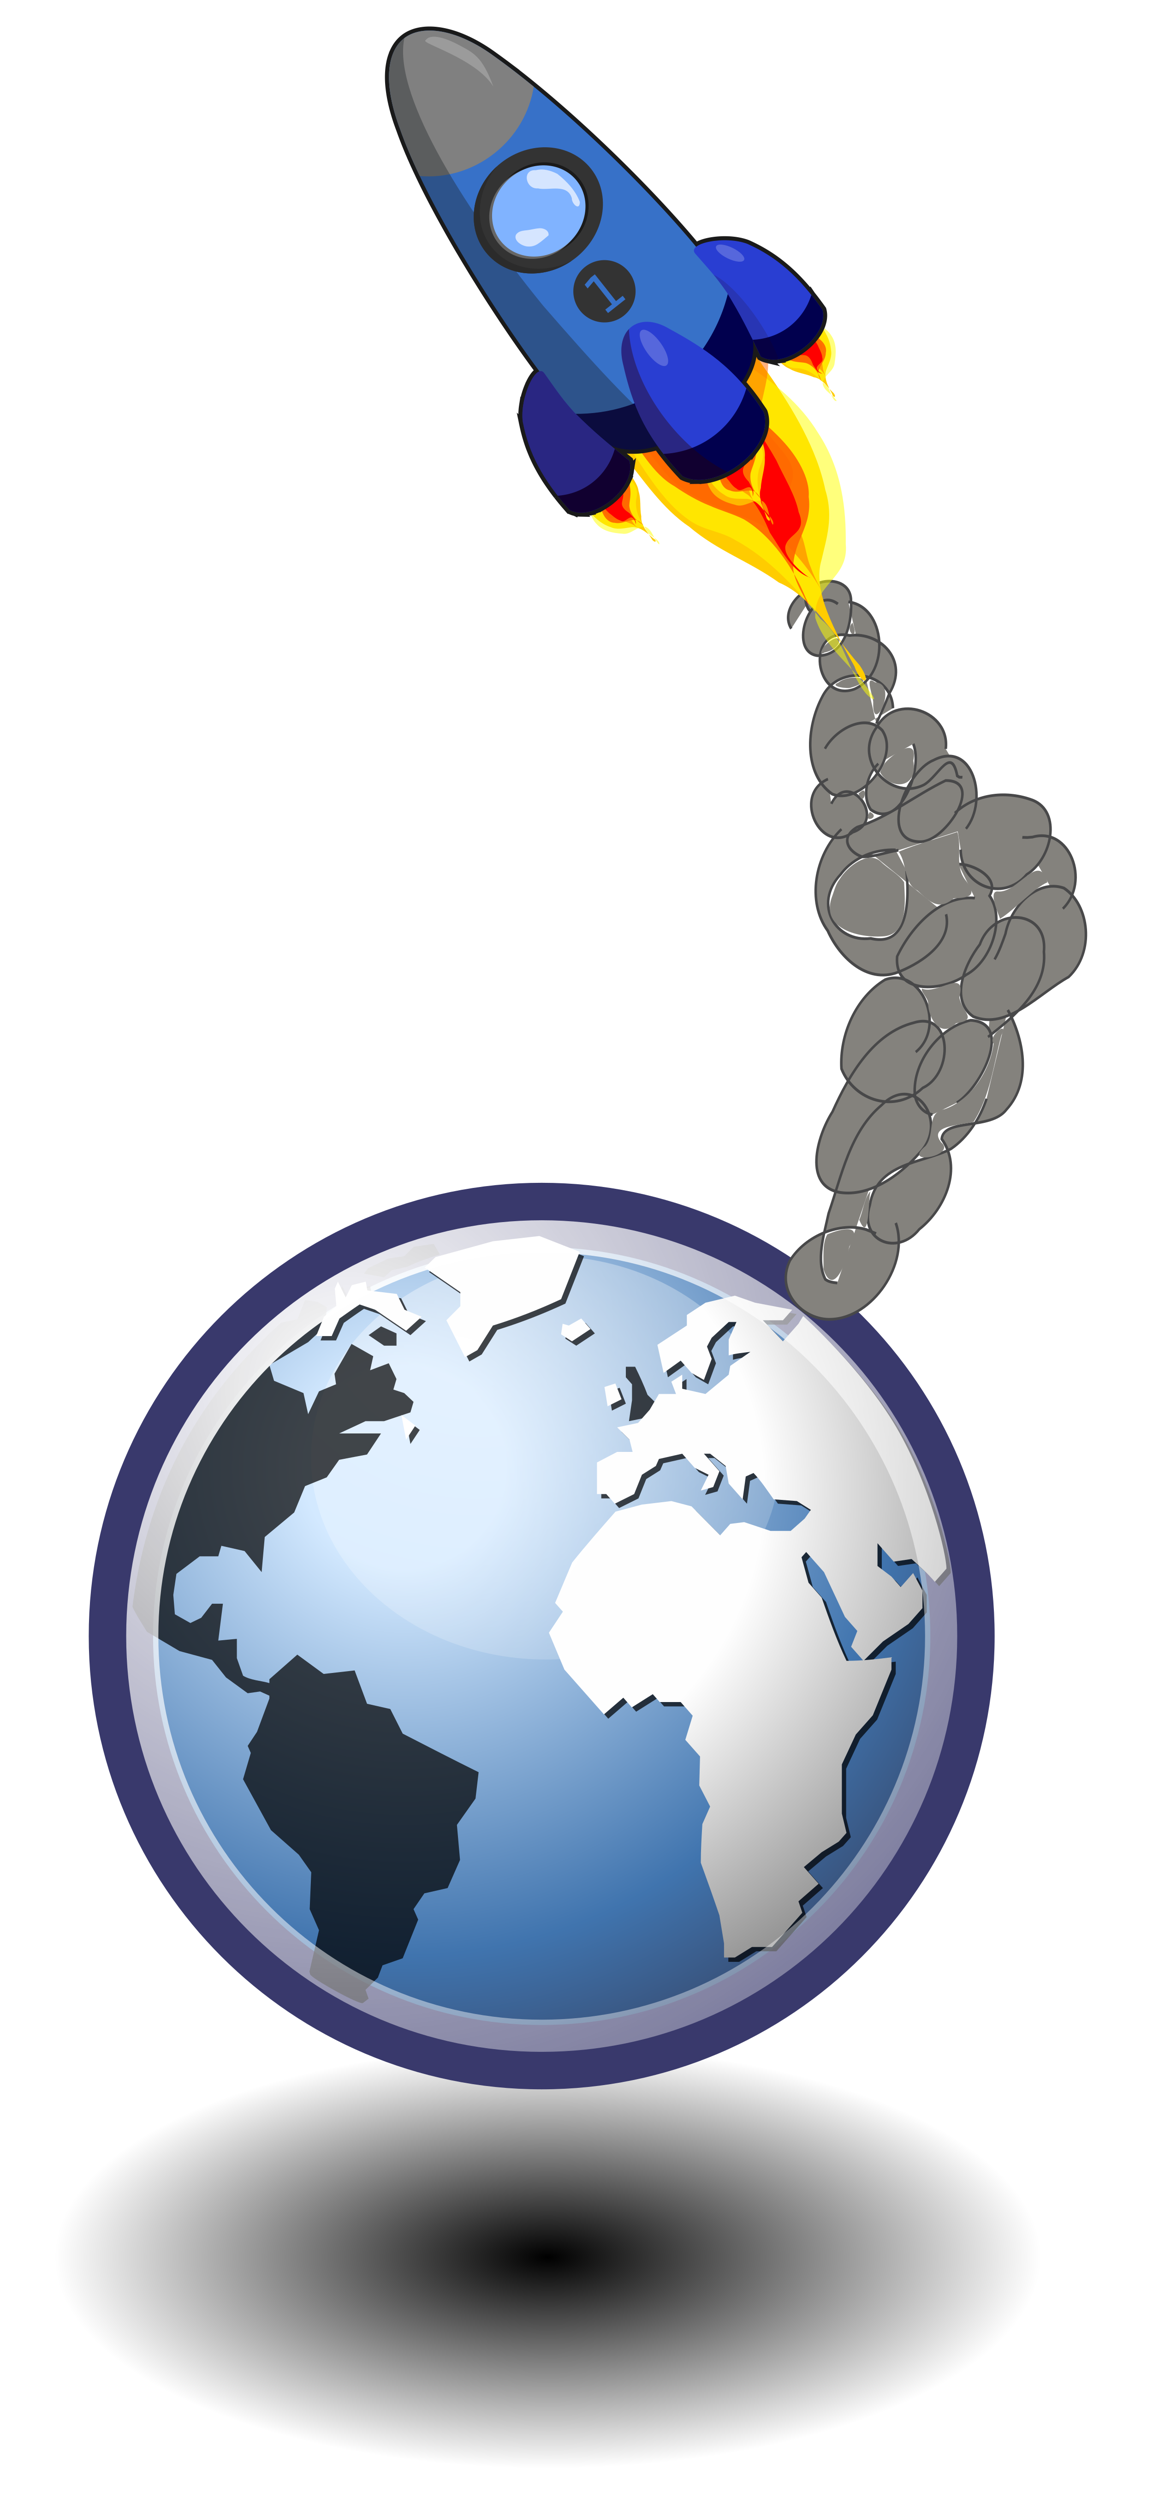 <svg xmlns="http://www.w3.org/2000/svg" xmlns:xlink="http://www.w3.org/1999/xlink" viewBox="0 0 270 585"><defs><radialGradient id="b" gradientUnits="userSpaceOnUse" cy="63.965" cx="15.116" gradientTransform="scale(1.644 .608)" r="12.289"><stop offset="0"/><stop offset="1" stop-opacity="0"/></radialGradient><radialGradient id="c" gradientUnits="userSpaceOnUse" cy="15.716" cx="18.248" gradientTransform="matrix(.675 0 0 .675 7.865 3.59)" r="29.993"><stop offset="0" stop-color="#d3e9ff"/><stop offset=".155" stop-color="#d3e9ff"/><stop offset=".75" stop-color="#4074ae"/><stop offset="1" stop-color="#36486c"/></radialGradient><radialGradient id="d" gradientUnits="userSpaceOnUse" cy="10.476" cx="11.827" gradientTransform="scale(1.179 .848)" r="32.665"><stop offset="0" stop-color="#fff"/><stop offset="1" stop-color="#fff" stop-opacity="0"/></radialGradient><radialGradient id="e" fx="18.934" fy="17.81" xlink:href="#a" gradientUnits="userSpaceOnUse" cy="17.486" cx="18.634" gradientTransform="scale(1.037 .964)" r="40.693"/><radialGradient id="f" gradientUnits="userSpaceOnUse" cy="12.142" cx="15.601" gradientTransform="matrix(.675 0 0 .675 7.865 3.59)" r="43.527"><stop offset="0" stop-color="#fff"/><stop offset="1" stop-color="#fff" stop-opacity=".165"/></radialGradient><linearGradient id="a"><stop offset="0" stop-color="#fff"/><stop offset=".379" stop-color="#fefefe"/><stop offset="1" stop-color="#1d1d1d"/></linearGradient><filter id="g" color-interpolation-filters="sRGB"><feGaussianBlur stdDeviation="3.766"/></filter></defs><path d="M45.053 38.909c0 4.128-9.045 7.475-20.203 7.475S4.647 43.037 4.647 38.91s9.045-7.475 20.203-7.475 20.203 3.347 20.203 7.475z" transform="matrix(5.715 0 0 6.61 -13.742 271.158)" fill="url(#b)"/><path d="M37.536 19.442c0 7.229-5.86 13.089-13.088 13.089-7.228 0-13.088-5.86-13.088-13.089 0-7.228 5.86-13.088 13.088-13.088 7.228 0 13.088 5.86 13.088 13.088z" stroke="#39396c" stroke-width="2" fill="url(#c)" transform="translate(-57.22 236.48) scale(7.529)"/><path d="M30.709 15.271c0 5.133-5.789 9.293-12.93 9.293s-12.93-4.16-12.93-9.293 5.789-9.293 12.93-9.293 12.93 4.16 12.93 9.293z" transform="matrix(4.248 0 0 5.082 52.241 263.509)" opacity=".422" fill="url(#d)"/><g fill-opacity=".713"><path d="M222.637 368.108l-2.72 3.08c-1.668-1.964-3.54-3.617-5.442-5.343l-4.173.614-3.813-4.31v5.334l3.267 2.472 2.174 2.463 2.906-3.287c.731 1.37 1.453 2.74 2.179 4.11v4.106l-3.272 3.695-5.987 4.11-4.534 4.525-2.906-3.296 1.453-3.696-2.9-3.286-4.9-10.473-4.174-4.72-1.092 1.23 1.638 5.958 3.081 3.49c1.76 5.08 3.501 9.937 5.812 14.793 3.584 0 6.962-.38 10.521-.829v2.877l-4.354 10.68-3.993 4.514-3.266 6.992v11.496l1.092 4.525-1.814 2.048-3.998 2.467-4.173 3.49 3.452 3.901-4.72 4.115.907 2.662-7.08 8.016h-4.714l-3.993 2.466h-2.545v-3.286l-1.082-6.582a646.676 646.676 0 00-4.354-12.315c0-3.023.18-6.017.36-9.04l1.82-4.105-2.546-4.934.185-6.777-3.451-3.9 1.725-5.646-2.808-3.187h-4.904l-1.634-1.847-4.9 3.083-1.993-2.264-4.54 3.902c-3.08-3.493-6.167-6.984-9.253-10.474l-3.628-8.63 3.267-4.924-1.814-2.052 3.988-9.454c3.277-4.076 6.7-7.986 10.161-11.911l6.172-1.643 6.894-.82 4.72 1.234 6.713 6.772 2.36-2.667 3.262-.41 6.172 2.053h4.72l3.266-2.876 1.453-2.053-3.272-2.052-5.445-.41c-1.512-2.096-2.916-4.3-4.71-6.162l-1.82.819-.726 5.343-3.266-3.695-.722-4.115-3.627-2.867h-1.458l3.632 4.106-1.453 3.695-2.9.82 1.813-3.696-3.272-1.638-2.896-3.286-5.45 1.228-.722 1.638-3.267 2.058-1.814 4.52-4.534 2.257-1.999-2.257h-2.174v-7.396l4.72-2.467h3.627l-.731-2.872-2.897-2.876 4.896-1.03 2.72-3.076 2.174-3.7h3.998l-1.092-2.872 2.545-1.643v3.286l5.441 1.229 5.44-4.515.366-2.057 4.715-3.284c-1.707.212-3.413.368-5.08.822v-3.7l1.813-4.108h-1.814l-3.986 3.695-1.092 2.055 1.092 2.88-1.818 4.924-2.902-1.643-2.535-2.872-3.998 2.872-1.453-6.57 6.895-4.517v-2.467l4.358-2.874 6.894-1.646 4.72 1.646 8.707 1.643-2.174 2.462h-4.72l4.72 4.93 3.627-4.106 1.102-1.807s13.915 12.472 21.867 26.114c7.952 13.646 11.687 29.73 11.687 32.998zM132.766 310.805l-.365 2.462 2.545 1.643 4.349-2.874-2.174-2.465-2.906 1.646-1.448-.412M136.76 293.965l-9.439-3.698-10.882 1.231-13.432 3.696-2.54 2.466 8.347 5.749v3.286l-3.267 3.286 4.359 8.632 2.896-1.648 3.637-5.748c5.607-1.734 10.634-3.698 15.963-6.163l4.358-11.09M146.56 328.472l-1.452-3.7-2.546.823.732 4.515 3.266-1.638"/><path d="M148.008 327.643l-.726 4.934 3.993-.824 2.901-2.871-2.54-2.467c-.854-2.272-1.837-4.394-2.906-6.575h-2.174v2.462l1.448 1.643v3.696M94.299 405.691l-2.906-5.753-5.443-1.23-2.904-7.802-7.257.82-6.167-4.515-6.536 5.748v.907c-1.977-.57-4.408-.649-6.168-1.73l-1.453-4.106v-4.52l-4.354.41c.364-2.877.724-5.749 1.09-8.625h-2.543l-2.537 3.286-2.543 1.229-3.63-2.048-.364-4.52.727-4.93 5.446-4.105h4.354l.724-2.466 5.443 1.228 3.993 4.934.726-8.22 6.897-5.748 2.54-6.163 5.08-2.052 2.903-4.106 6.531-1.238 3.27-4.924h-9.8l6.17-2.877h4.35l6.173-2.057.726-2.458-2.179-2.057-2.54-.824.726-2.462-1.813-3.696-4.357 1.639.726-3.284-5.08-2.877-3.99 6.98.36 2.466-3.99 1.648-2.543 5.339-1.087-4.93-6.896-2.876-1.09-3.696 9.073-5.343 3.993-3.696.364-4.517-2.177-1.233-2.903-.412-1.814 4.52s-3.035.594-3.815.787c-9.966 9.183-30.102 29.007-34.78 66.43.186.868 3.391 5.9 3.391 5.9l7.62 4.514 7.621 2.058 3.27 4.11 5.077 3.695 2.904-.41 2.176.98v.664l-2.9 7.803-2.18 3.286.726 1.648-1.813 6.153 6.533 11.915 6.53 5.753 2.906 4.106-.365 8.63 2.179 4.923-2.18 9.45s-.17-.06.108.886c.28.947 11.628 7.246 12.35 6.71.718-.547 1.333-1.025 1.333-1.025l-.724-2.047 2.901-2.877 1.09-2.877 4.72-1.648 3.627-9.039-1.087-2.457 2.535-3.696 5.446-1.238 2.906-6.572-.727-8.21 4.354-6.163.727-6.163c-5.962-2.945-11.868-5.99-17.784-9.031M86.316 312.445l3.627 2.465h2.906v-2.874l-3.628-1.643-2.905 2.052"/><path d="M76.88 309.162l-1.817 4.517h3.63l1.817-4.108c1.567-1.107 3.125-2.22 4.718-3.286l3.63 1.234c2.418 1.643 4.837 3.286 7.257 4.926l3.63-3.283-3.995-1.643-1.817-3.698-6.895-.822-.364-2.055-3.265.824-1.448 2.874-1.817-3.697-.724 1.643.363 4.107-2.903 2.467"/><g><path d="M89.94 298.89l1.817-1.641 3.63-.822c2.486-1.21 4.983-2.024 7.62-2.877l-1.447-2.465-4.686.673-2.213 2.206-3.65.53-3.245 1.523-1.577.763-.963 1.29 4.715.82"/></g><g><path d="M96.11 337.913l2.18-3.286-3.269-2.463 1.09 5.749"/></g></g><g transform="matrix(4.993 0 0 4.993 1.585 263.666)" color="#000" fill="url(#e)"><path d="M44.071 20.714l-.545.617c-.334-.393-.709-.724-1.09-1.07l-.836.123-.763-.863v1.068l.654.495.435.493.582-.658.437.823v.823l-.655.74-1.2.823-.908.906-.582-.66.291-.74-.58-.658-.982-2.098-.836-.945-.219.246.328 1.193.617.7c.353 1.017.702 1.99 1.164 2.962.718 0 1.395-.076 2.108-.166v.577l-.872 2.139-.8.904-.654 1.4v2.303l.218.906-.363.41-.8.495-.837.699.692.781-.945.824.181.534-1.418 1.605h-.944l-.8.494h-.51v-.658l-.217-1.318c-.28-.827-.574-1.647-.872-2.467 0-.606.036-1.205.073-1.81l.364-.823-.51-.988.037-1.358-.691-.781.346-1.13-.563-.64h-.982l-.327-.37-.982.619-.4-.454-.908.782-1.854-2.098-.727-1.729.655-.986-.364-.411.8-1.894c.656-.816 1.341-1.6 2.034-2.386l1.237-.329 1.38-.164.946.247 1.345 1.357.472-.535.654-.082 1.236.412h.945l.655-.577.29-.41-.655-.412-1.09-.082c-.303-.42-.585-.861-.944-1.234l-.364.164-.146 1.07-.654-.74-.144-.824-.727-.574h-.292l.727.822-.29.74-.582.164.364-.74-.656-.328-.58-.658-1.092.246-.144.328-.654.412-.364.905-.908.452-.4-.452h-.436v-1.481l.946-.494h.726l-.146-.575-.58-.577.98-.206.545-.616.435-.741h.801l-.219-.575.51-.33v.659l1.09.246 1.09-.904.073-.413.944-.657c-.342.042-.683.073-1.017.164v-.74l.363-.824h-.363l-.799.74-.219.412.22.577-.365.986-.581-.329-.508-.575-.8.575-.292-1.316 1.381-.905v-.494l.873-.575 1.381-.33.945.33 1.744.329-.435.493h-.945l.945.987.727-.822.22-.362s2.787 2.498 4.38 5.23c1.593 2.734 2.341 5.956 2.341 6.61zM26.07 9.236l-.073.493.51.33.87-.576-.435-.494-.582.33-.29-.083M26.87 5.863l-1.89-.74-2.18.246-2.69.74-.51.494 1.672 1.152v.658l-.654.658.873 1.73.58-.33.729-1.152c1.123-.347 2.13-.74 3.197-1.235l.873-2.22M28.833 12.775l-.291-.741-.51.165.147.904.654-.328"/><path d="M29.123 12.609l-.145.988.8-.165.58-.575-.508-.494c-.171-.455-.368-.88-.582-1.317h-.436v.493l.29.33v.74M18.365 28.242l-.582-1.152-1.09-.247-.582-1.562-1.453.164-1.236-.905-1.309 1.152v.181c-.396-.114-.883-.13-1.235-.346l-.291-.823V23.8l-.872.082.218-1.727h-.51l-.508.658-.509.246-.727-.41-.073-.906.146-.987 1.09-.822h.872l.145-.494 1.09.246.8.988.146-1.646 1.381-1.152.51-1.234 1.017-.411.581-.823 1.308-.248.655-.986h-1.963l1.236-.576h.872l1.236-.412.145-.492-.436-.412-.509-.166.146-.493-.364-.74-.872.328.145-.658-1.017-.576-.8 1.398.073.494-.8.33-.509 1.07-.218-.988-1.381-.576-.218-.74 1.817-1.07.8-.74.073-.905-.436-.247-.582-.083-.363.905s-.608.12-.764.158c-1.996 1.84-6.03 5.81-6.967 13.306.037.174.68 1.182.68 1.182l1.526.904 1.526.412.655.823 1.017.74.582-.082.436.197v.133l-.581 1.563-.437.658.146.33-.364 1.232 1.309 2.387 1.308 1.152.582.823-.073 1.728.436.986-.436 1.893s-.034-.012.021.178c.057.19 2.33 1.45 2.474 1.343.144-.109.267-.205.267-.205l-.145-.41.581-.576.218-.576.946-.33.726-1.81-.217-.493.507-.74 1.091-.248.582-1.317-.145-1.644.872-1.235.145-1.234c-1.194-.59-2.377-1.2-3.562-1.809M16.766 9.565l.727.494h.582v-.576l-.727-.33-.582.412"/><path d="M14.876 8.907l-.364.905h.727l.364-.823c.314-.222.626-.445.945-.658l.727.247 1.454.987.727-.658-.8-.329-.364-.74-1.381-.165-.073-.412-.654.165-.29.576-.364-.74-.145.328.073.823-.582.494"/><g><path d="M17.492 6.85l.364-.329.727-.165c.498-.242.998-.405 1.526-.576l-.29-.494-.938.135-.443.442-.731.106-.65.305-.316.153-.193.259.944.164"/></g><g><path d="M18.728 14.666l.436-.658-.654-.493.218 1.151"/></g></g><path d="M36.872 19.442c0 6.862-5.563 12.424-12.423 12.424-6.861 0-12.424-5.563-12.424-12.424S17.587 7.019 24.449 7.019c6.86 0 12.423 5.562 12.423 12.423z" stroke="url(#f)" fill="none" transform="translate(-57.22 236.48) scale(7.529)"/><g transform="matrix(-.306 .644 -.562 -.267 362 -61.68)" filter="url(#g)" fill="#84827d"><path d="M532.31-18.95c10.133-11.43 31.454-7.351 37.655 6.39 4.406 9.207-.235 23.557-11.509 23.524C548.639 9.74 539.729.041 538.454-9.893c-.09-1.355-.116-2.715-.226-4.07m-84.842-8.693c6.187-9.737 17.556-19.87 29.673-15.635 8.396 1.903 11.367 20.036 17.883 17.274 5.607-11.61 19.9-12.617 29.896-6.957 11.249 3.013 12.08 18.708-.126 20.71-13.77 4.617-19.812-11.279-28.167-18.509-5.803-3.888-13.07-4.923-19.849-3.996m-67.102 4.742c-12.008-5.01-25.346 10.99-16.953 21.874l.85 1.669.678 1.75m64-20.55c-9.756-5.594-22.482-12.468-33.163-5.236-13.19 5.483-6.533 24.438 6.851 22.943 8.188 2.023 20.81 1.221 22.35-9.407-.623-13.818-16.195-18.628-25.196-26.034-11.026-4.865-24.197 4.406-25.669 15.95.954 10.464 12.894 15.168 21.784 12.5 3.028-.347 6.083-.738 9.133-.442m47.82-10.275c-8.193-5.925-31.806-6.376-26.397 8.604 6.153 9.261 20.393 13.114 29.827 7.02 2.806-2.076 4.364-5.806 3.512-9.301M478.83 1.847c-11.83-6.402-26.18 11.74-17.14 22.092 9.384 7.098 22.847 6.63 32.552.461 7.75-9.587 5.822-25.574-5.791-30.738-8.749-8.257-27.046 2.413-18.041 13.57 8.669 11.992 24.39 13.603 37.835 13.28 9.754 1.403 26.189-2.1 22.862-15.67-2.89-10.579-13.055-17.327-22.687-20.493-13.596-5.505-23.663 14.605-9.018 20.555 12.38 6.443 26.517 2.17 39.518.53 6.936-1.884 15.75-3.207 20.026-9.534.311-1.602-.142-3.165-.604-4.665m-145.84 28c10.612-5.838 9.903-22.836-1.952-26.458-8.175-6.062-23.588-1.844-22.846 10.044.726 9.79 5.652 20.166 14.77 24.317m22.37-20.55c3.764 11.911 16.994 16.98 28.256 17.013 12.08-5.235 3.842-21.514-4.328-26.469-7.537-6.357-22.202-4.251-26.685 4.852-7.069-.764-7.028 11.33-4.956 15.67m6.095 45.414c11.536 5.05 26.47.043 32.027-11.707 6.473-8.694 10.467-22.93 1.585-31.439-5.62-5.746-15.712-12.857-23.13-6.142m-7.32 20.472c7.642-5.201 22.413-13.544 25.106 1.244 6.197 11.158-1.837 25.23-14.754 20.557-7.143-1.66-12.46-7.891-14.98-14.688m-16.2-20.55c-11.693-3.17-27.42 12.042-15.705 22.14 7.362 7.679 31.977 5.598 25.968-8.77-3.614-8.62-27.358-12.06-21.692 1.326 8.533 7.882 18.786 13.36 26.291 22.572 5.69 4.44 8.608-1.28 8.083-6.537-1.506-3.89-4.888-7.514-7.058-11.248M370.852 112.5c-3.771 6.68-13.332 3.38-16.197-2.371m2.314-9.485c-2.368 12.53 21.257 9.751 18.195-1.43-3.806-9.676-15.188-6.338-21.595-2.163-8.402 5.672 2.698 22.912 9.062 12.77l.509-1.273m21.596-67.972c-11.833 4.522-9.783 26.12 3.332 26.986 13.473 2.912 19.892-17.34 10.234-25.49-4.821-3.504-15.364-2.794-7.198-9.763l.1-.966-.41-1.007m-2.973 22.095c5.95-7.567 27.66-9.45 25.47 3.881-2.673 5.09-9.625 6.953-14.672 4.814m11.658 14.615c9.884 9.791 23.82-10.12 12.27-17.003-8.593-10.084-18.277 11.79-5.417 11.872m-37.022-5.533c-10.668 6.266-5.847 25.428 6.363 25.893 11.72.679 25.73-6.195 27.653-19.125-.706-11.662-20.497-17.256-25.957-6.637-2.798 8.418 6.028 15.903 13.537 16.466m-46.817 15.748c-3.93-13.443 14.957-25.985 24.963-16.178 9.98 11.175-11.55 27.294-15.193 10.315-5.487-9.763-.98-24.35 11.522-22.847 3.615-.33 7.247-.355 10.871-.474" stroke="#484849" stroke-width=".934"/><path d="M397.74 59.042c-3.758-1.035-13.322-7.036-4.938-9.323 7.71-6.452 12.034 3.05 8.124 9.395l-1.036.053-2.15-.125zM421.84 39.982c-5.086-5.214-9.42-11.17-14.119-16.765 4.807-4.763 10.666-4.409 13.324-10.92 2.757-6.072 4.408-4 6.886 1.475 6.09 3.022 4.207 8.167 2.767 13.55-.107 5.971-6.39 7.648-8.858 12.66zM438.43 55.625c-5.108-.567-12.902-5.246-11.071-11.323 1.05-3.604 1.13-7.932 2.77-11.095 5.552-3.406 15.176-10.134 19.154-1.277 3.464 7.107 6.7 21.887-4.325 23.412-2.159.177-4.37.817-6.528.283zM459.12 9.881c-.18-6.135-12.707-11.742-2.662-14.02 3.925-3.158 3.95-10.27 8.144-3.09 6.826 2.663 2.582 10.243-2.158 12.848-1.26.671-2.4 4.786-3.324 4.263zM491.73-17.162c-6.2-7.305-17.646-9.357-26.348-6.103-1.453 3.384-9.384-1.486-3.627-1.278 9.786-2.055 19.462-6.018 29.58-4.556 2.676 3.3 7.491 15.286 10.702 7.674 1.708-7.564 12.808 9.861 3.256 4.768-5.298-1.412-9.92 5.351-13.563-.505zM526.45-5.222c2.972-.546 16.03-8.446 10.088-.8-3.245.07-7.076 1.831-10.088.8zM545.35 2.468c-3.766-3.879-8.673-10.676.528-9.429 4.9-1.666 17.434-2.738 10.358 5.117-3.276 1.6-7.348 4.671-10.886 4.312zM419.6-.297c-2.321-7.033-17.722-7.226-9.637-15.231 3.415 3.545 12.501 6.59 17.542 10.248-.404-.008-6.726 9.226-7.905 4.983zM374.95 75.353c-3.086-8.507 16.572-7.945 6.402-2.709-1.638.605-7.353 8.048-6.402 2.709zM380.26 87.803c-4.612-2.437-6.968-13.538-.362-5.133.862.66 2.847 7.89.362 5.133zM371.34 98.434c-8.207-3.37-2.322-7.415 1.912-1.067 2.16 1.653-1.53 1.263-1.912 1.067zM409.16 62.389c-2.436-1.399 4.846-3.604 1.097.642l-1.097-.642zM414.12 56.201c-.057-4.991 4.919.873 0 0zM360.47 92.644c4.96-5.975 3.943 1.684 0 0z" color="#000"/></g><g><path d="M147.14 110.407c.945 1.434 2.14 2.775 2.4 4.543.612 1.917.243 3.943.629 5.903-.17 2.176 1.588 3.723 2.565 5.456.796.943 1.223.207.22-.328-1.508-1.354-3.314-3.004-5.516-2.548-1.471.209-3.011.58-4.435-.08-2.224-.707-3.935-2.351-5.384-4.109-.65-.914-2.344-2.284-1.875-3.236 1.555.421 2.871-.693 4.216-1.252 1.457-.818 2.66-1.976 3.945-3.012 1.02-.462 1.982-1.852 3.064-1.637l.17.3z" fill="#fc0"/><path d="M146.02 110.227c1.182 1.47 2.83 2.797 3.128 4.763.15 1.007-.331 1.954-.224 2.964.062 2.064 1 4.011 2.18 5.685.425 1.564 2.273 1.905 3.13 3.13.231.32.273.934-.14.377-1.078-1.19-1.325-3.12-2.892-3.845-2.046-.285-3.435 1.953-5.501 1.586-2.12-.135-4.475-.55-5.985-2.251-1.244-1.254-1.713-3.018-1.94-4.707-.096-.847-.292-1.692-.352-2.537.157-1.84 1.658-3.122 3.086-4.047.646-.534 1.464-.68 2.292-.67 1.084-.043 2.207-.02 3.218-.448z" opacity=".512" fill="#ff0"/><path d="M145.512 110.427c.767 1.054 1.915 1.994 1.995 3.39.124.766.18 1.549.095 2.324-.047.743-.22 1.478-.23 2.22.152 1.804 1.413 3.328 2.909 4.25.158.153.582.387.184.048-.513-.398-1.034-.946-1.718-.978-1.638-.081-3.148 1.037-4.798.656-1.194.007-2.145-.919-2.647-1.927-.438-.834-.636-1.762-.993-2.63-.27-.748-.468-1.722.185-2.335.651-.52 1.426-.866 2.1-1.358.593-.468 1.362-.823 1.752-1.48.254-.646.063-1.484.615-1.992a.977.977 0 01.551-.188z" opacity=".512" fill="red"/><path d="M145.344 110.98c.829 1.168 2.02 2.251 2.123 3.768.078 1.106-.057 2.217-.186 3.314-.182 1.098-.209 2.292.397 3.273.55 1.13 1.361 2.132 2.408 2.835-.634-.435-1.16-1.014-1.848-1.378-.55-.364-1.172-.4-1.744-.773-.93-.452-1.941-1.124-3.017-.793-1.932.345-1.534-2.493-3.492-2.32-.966.067-3.314.664-3.941-.101-.675-.707-2.136.854-2.71.072-.425-.683-.46-1.809.381-2.192 1.029-.55 2.098-1.035 3.14-1.563 2.055-1.116 4.337-1.885 6.118-3.448.695-.49 1.584-.463 2.37-.694z" opacity=".512" fill="#f60"/><path d="M141.114 113.11c.7.682 1.721.163 2.568.299.931-.08 1.402.784 1.9 1.409.79.868.106 2.009.051 3.007.006 1.012.968 1.752 1.747 2.235.677.796 1.714 1.557 1.507 2.738.095-.027-.293-1.775-1.15-1.706-.892.119-1.505 1.341-2.522.685-.974-.299-1.676-1.069-2.491-1.641-.987-.894-1.871-1.953-2.48-3.137a9.379 9.379 0 01-.362-2.84c.07-.871 1.664-.104 1.685-.85-.147-.074-.307-.12-.453-.199z" fill="red"/><path d="M181.034 82.904c1.179 1.251 2.209 2.722 3.87 3.383 1.724 1.036 3.78 1.143 5.599 1.97 2.156.334 3.257 2.401 4.72 3.751.734.991-.08 1.238-.37.138-.971-1.778-2.161-3.915-1.212-5.953.543-1.384 1.259-2.797.943-4.335-.176-2.327-1.382-4.37-2.759-6.185-.74-.843-1.684-2.806-2.717-2.569.051 1.61-1.336 2.635-2.19 3.815-1.13 1.23-2.534 2.133-3.838 3.145-.685.888-2.258 1.503-2.298 2.605l.252.236z" fill="#fc0"/><path d="M181.117 81.774c1.158 1.488 2.07 3.398 3.915 4.14.946.378 1.978.127 2.936.464 1.995.535 3.673 1.897 5.03 3.43 1.425.773 1.332 2.65 2.327 3.766.258.298.846.48.398-.049-.91-1.324-2.732-2.008-3.075-3.7.193-2.057 2.69-2.893 2.809-4.988.356-2.095.494-4.482-.814-6.343-.934-1.499-2.542-2.36-4.134-2.97-.802-.289-1.58-.675-2.387-.927-1.827-.27-3.42.896-4.65 2.072-.668.505-.999 1.268-1.18 2.076-.29 1.046-.527 2.143-1.175 3.03z" opacity=".512" fill="#ff0"/><path d="M181.428 81.325c.85.99 1.5 2.323 2.84 2.722.717.296 1.466.531 2.24.627.734.126 1.489.125 2.214.287 1.72.563 2.913 2.14 3.466 3.809.112.189.243.656.004.19-.269-.59-.682-1.224-.556-1.897.298-1.613 1.734-2.825 1.743-4.518.28-1.16-.401-2.298-1.267-3.02-.71-.618-1.568-1.024-2.33-1.57-.666-.436-1.569-.853-2.315-.359-.656.515-1.171 1.19-1.806 1.732-.59.469-1.114 1.136-1.843 1.364-.687.099-1.458-.28-2.08.14a.977.977 0 00-.31.493z" opacity=".512" fill="red"/><path d="M182.005 81.29c.946 1.074 1.726 2.483 3.179 2.932 1.058.331 2.17.455 3.268.581 1.11.077 2.278.325 3.093 1.14.973.795 1.761 1.816 2.205 2.996-.278-.717-.72-1.362-.916-2.116-.227-.618-.119-1.232-.351-1.874-.226-1.01-.647-2.148-.077-3.119.78-1.8-2.073-2.066-1.455-3.932.288-.925 1.41-3.072.81-3.859-.534-.819 1.322-1.882.693-2.62-.567-.57-1.655-.864-2.221-.134-.773.875-1.49 1.803-2.244 2.697-1.558 1.742-2.832 3.786-4.763 5.16-.636.564-.815 1.434-1.22 2.147z" opacity=".512" fill="#f60"/><path d="M185.052 77.663c.502.838-.238 1.712-.301 2.567-.291.889.44 1.545.934 2.174.663.97 1.931.566 2.915.741.983.239 1.482 1.345 1.773 2.215.62.842 1.12 2.026 2.317 2.097-.047.086-1.66-.694-1.395-1.513.321-.84 1.652-1.155 1.247-2.296-.066-1.016-.655-1.877-1.024-2.802-.643-1.166-1.47-2.27-2.482-3.134a9.379 9.379 0 00-2.68-1.007c-.864-.133-.484 1.596-1.216 1.445-.038-.161-.045-.327-.088-.487z" fill="red"/><path d="M145.732 106.174c4.896 6.082 9.39 12.903 15.663 17.083 6.713 5.736 14.079 8.081 21.007 13.069 7.849 3.345 12.932 12.606 18.891 19.347 3.174 4.635.42 4.859-1.234.206-4.458-7.99-9.897-17.614-7.682-24.848 1.14-5.007 2.88-9.97.887-16.392-1.947-9.434-7.39-18.7-13.312-27.212-3.107-4.05-7.574-12.752-11.11-12.77 1.097 6.463-3.247 9.252-5.61 13.157-3.319 3.843-7.79 6.135-11.848 8.952-1.927 2.897-7.166 3.883-6.681 8.237l1.03 1.172z" fill="#fc0"/><path d="M145.385 101.748c4.958 7.01 9.282 15.467 16.256 20.145 3.572 2.388 7.097 2.35 10.691 4.586 7.388 3.992 14.124 10.982 19.814 18.356 5.5 4.409 6.234 11.798 10.402 17.171 1.086 1.431 3.277 2.704 1.387.178-3.984-6.123-10.843-10.547-13.025-17.61-.48-8.012 7.915-9.017 7.144-17.254.078-8.012-.788-17.393-6.49-26.026-4.168-6.844-10.372-11.778-16.371-15.691-3.013-1.896-5.992-4.158-9.005-5.917-6.642-2.781-11.638.38-15.336 3.92-2.086 1.39-2.83 4.118-3.012 7.171-.438 3.895-.656 8.046-2.455 10.971z" opacity=".512" fill="#ff0"/><path d="M146.235 100.25c3.578 4.732 6.646 10.654 11.632 13.492 2.714 1.85 5.508 3.483 8.313 4.587 2.677 1.184 5.358 1.887 8.024 3.207 6.43 3.848 11.563 11.245 14.474 18.406.506.858 1.235 2.841.122.761-1.29-2.603-3.118-5.51-3.052-8.075.142-6.148 4.554-9.638 3.625-16.376.339-4.36-2.73-9.53-6.215-13.21-2.873-3.126-6.151-5.543-9.167-8.432-2.612-2.357-6.055-4.858-8.427-3.585-2.036 1.438-3.484 3.645-5.428 5.215-1.834 1.317-3.312 3.485-5.774 3.715-2.381-.246-5.337-2.475-7.307-1.379-.484.345-.726.98-.82 1.675z" opacity=".512" fill="red"/><path d="M148.263 100.644c3.97 5.165 7.541 11.507 12.955 14.65 3.948 2.305 7.966 3.834 11.938 5.363 3.987 1.339 8.274 3.416 11.634 7.424 3.905 4.074 7.287 8.877 9.531 13.992-1.393-3.116-3.33-6.097-4.453-9.283-1.16-2.676-1.122-5.02-2.312-7.796-1.374-4.23-3.518-9.161-2.046-12.496 1.748-6.449-8.536-10.167-7.397-17.022.496-3.418 3.26-10.925.68-14.62-2.356-3.76 3.63-6.264.977-9.791-2.337-2.803-6.367-4.984-7.964-2.605-2.248 2.763-4.267 5.795-6.439 8.65-4.545 5.49-7.908 12.446-13.988 16.115-1.937 1.656-2.078 4.957-3.115 7.42z" opacity=".512" fill="#f60"/><path d="M157.025 89.038c2.26 3.808.128 6.6.39 9.949-.53 3.267 2.442 6.566 4.552 9.532 2.904 4.477 7.179 4.052 10.773 5.67 3.63 1.868 6.028 6.74 7.556 10.475 2.676 3.931 5.129 9.119 9.42 10.515-.12.298-6.287-4.313-5.814-7.326.663-3.048 5.21-3.063 3.126-7.986-.814-4.11-3.392-8.088-5.228-12.118-2.947-5.244-6.51-10.415-10.596-14.8-3.214-2.635-6.674-4.879-10.092-6.512-3.144-1.334-.812 5.908-3.497 4.623-.226-.676-.346-1.343-.59-2.022z" fill="red"/><path d="M177.701 101.164c.645 1.891 1.589 3.72 1.392 5.876.146 2.401-.812 4.744-.924 7.153-.782 2.56.724 4.74 1.322 6.994.614 1.277 1.284.483.33-.348-1.283-1.904-2.813-4.217-5.351-4.099-1.67-.034-3.461.112-4.842-.95-2.246-1.27-3.673-3.558-4.781-5.93-.464-1.215-1.946-3.174-1.172-4.217 1.59.8 3.338-.273 4.966-.68 1.82-.694 3.455-1.842 5.148-2.83 1.246-.353 2.68-1.823 3.807-1.359l.105.39z" fill="#fc0"/><path d="M176.523 100.735c.894 1.978 2.34 3.876 2.128 6.276-.11 1.23-.897 2.265-1.055 3.488-.496 2.472.001 4.972.838 7.193.038 1.946 1.97 2.708 2.575 4.333.167.425.045 1.165-.255.421-.858-1.626-.6-3.973-2.122-5.137-2.165-.734-4.3 1.665-6.465.83-2.288-.57-4.757-1.518-5.948-3.835-1.021-1.734-1.053-3.925-.84-5.982.126-1.027.141-2.072.306-3.09.675-2.161 2.672-3.4 4.49-4.227.854-.512 1.791-.53 2.697-.357 1.2.158 2.425.4 3.65.087z" opacity=".512" fill="#ff0"/><path d="M175.911 100.874c.553 1.404 1.555 2.745 1.262 4.423-.074.937-.227 1.88-.532 2.788-.254.876-.645 1.718-.859 2.6-.326 2.18.64 4.238 2.029 5.624.132.212.533.574.189.092-.454-.572-.875-1.325-1.617-1.495-1.774-.413-3.735.63-5.44-.142-1.311-.223-2.1-1.509-2.376-2.807-.253-1.077-.216-2.221-.37-3.323-.093-.944-.043-2.143.84-2.747.856-.494 1.8-.757 2.674-1.214.778-.443 1.718-.718 2.326-1.426.454-.72.474-1.755 1.219-2.255.204-.117.438-.141.655-.118z" opacity=".512" fill="red"/><path d="M175.576 101.501c.59 1.55 1.6 3.071 1.298 4.898-.216 1.333-.668 2.63-1.11 3.913-.499 1.273-.855 2.69-.459 3.976.295 1.45.911 2.802 1.867 3.84-.577-.64-.995-1.43-1.65-1.997-.504-.54-1.176-.701-1.701-1.257-.896-.717-1.822-1.713-3.092-1.526-2.213.039-1-3.265-3.195-3.436-1.078-.106-3.815.153-4.295-.88-.546-.972-2.575.606-2.99-.435-.28-.896-.01-2.244 1.016-2.539 1.279-.458 2.583-.828 3.871-1.257 2.558-.934 5.27-1.41 7.65-2.93.896-.449 1.863-.246 2.79-.37z" opacity=".512" fill="#f60"/><path d="M170.355 103.224c.582.948 1.843.526 2.734.85 1.043.086 1.324 1.205 1.7 2.046.629 1.186-.434 2.413-.767 3.592-.27 1.207.583 2.273 1.305 3 .525 1.078 1.455 2.184.905 3.551.11-.013.163-2.17-.796-2.254-1.01-.03-2.016 1.308-2.952.33-.986-.542-1.546-1.596-2.283-2.434-.838-1.256-1.519-2.687-1.861-4.215a12.318 12.318 0 01.378-3.454c.314-1.024 1.853.198 2.08-.688-.142-.117-.304-.201-.443-.324z" fill="red"/><path d="M92.225 12.083a11.886 11.886 0 00-.86 2.768c-.076.407-.139.832-.184 1.27-.09.875-.118 1.813-.078 2.806.03.745.101 1.519.208 2.328.358 2.697 1.148 5.749 2.43 9.116a77.067 77.067 0 00.839 2.26c.126.328.253.657.386.99l.07.178c.052.128.108.258.16.387.008.018.012.037.02.055.042.105.086.208.13.313.093.226.184.453.28.681l.149.355.01.032c.08.189.168.377.25.568.082.192.16.384.244.578.093.215.194.43.29.647l.197.444c.003.005.003.011.006.016l.005.016.209.463.097.218c.014.03.03.057.043.086l.309.676c.067.144.13.286.198.431.024.052.05.103.075.155l.114.24.016.033c.156.334.31.668.47 1.004l.06.121c.373.778.757 1.568 1.151 2.36l.054.105c.022.042.041.087.063.129a194.613 194.613 0 001.97 3.835c.114.217.233.432.348.649l.09.168c.373.703.751 1.409 1.137 2.117.342.627.69 1.256 1.04 1.885.124.222.243.443.367.665l.094.17c.457.815.917 1.63 1.385 2.447.496.864.998 1.728 1.505 2.591.164.278.331.554.496.832.374.633.748 1.264 1.127 1.895l.256.42c.448.743.895 1.487 1.348 2.225.146.24.294.476.44.714.336.543.675 1.083 1.012 1.622.286.458.57.914.858 1.37.204.323.408.646.613.967.312.491.622.98.935 1.467.32.497.642.988.962 1.48a347 347 0 001.74 2.646c.103.153.2.309.302.461.417.626.832 1.242 1.246 1.854l.379.559a319.4 319.4 0 001.358 1.987l.223.326.14.199a299.88 299.88 0 002.884 4.09c.26.361.514.71.77 1.064.291.4.58.8.866 1.19l.116.154c.233.317.462.62.691.928a1.352 1.352 0 00-.215.092c-.114.06-.227.138-.344.233-.001.001 0 .005-.002.006a3.103 3.103 0 00-.173.152l-.06.056-.042.046a4.45 4.45 0 00-.193.208 6.515 6.515 0 00-.406.538 8.402 8.402 0 00-.174.263c-.192.304-.381.642-.563 1.008a18.229 18.229 0 00-1.31 3.639c-.124.5-.224 1.011-.308 1.525-.007.044-.018.088-.025.132a17.227 17.227 0 00-.18 1.72c0 .008.002.017.001.026-.016.33-.023.655-.016.977.003.106.012.212.017.317.004.075.01.15.016.224.005.068.007.137.013.204.014.162.028.32.05.477.046.243.1.478.15.717a39.236 39.236 0 00.35 1.537l.033.12c.087.34.177.673.273 1.007.02.072.044.143.065.216.09.304.178.607.275.908l.008.024a35.92 35.92 0 00.436 1.276c.101.276.208.55.316.824l.122.302c.096.238.194.479.296.716.027.062.051.126.079.189.105.24.216.478.327.718.09.192.178.386.27.578l.06.12c.353.724.74 1.443 1.15 2.162.08.141.156.284.239.425.047.082.097.16.145.242.091.153.184.304.277.457.194.316.39.635.595.952l.177.27c.086.131.175.26.263.39.16.24.322.472.489.711a53.26 53.26 0 001.234 1.704l.096.126c.15.197.3.391.456.59l.024.03c.004.006.01.009.013.014a66.145 66.145 0 001.015 1.262l.022.023.248.299c.098.117.195.236.295.353.134.159.27.315.407.474.05.059.101.114.152.173.19.219.377.438.573.66a4.887 4.887 0 00.247.127c.005.001.01.004.016.007.066.032.136.063.204.093.07.03.14.055.21.082l.021.01.066.026.04.013.005.002c.006.002.013 0 .019.002.022.008.044.019.066.026l.114.036c.12.036.238.069.36.096l.024.005.006.003a8.282 8.282 0 00.265.05l.037.005c.085.014.172.024.259.034l.005.003c.1.011.193.024.294.03.1.008.202.008.304.01a6.6 6.6 0 00.282 0h.053c.087-.003.174-.005.261-.011.019-.001.037-.005.056-.006l.021-.003c.077-.006.155-.01.232-.018h.027c.106-.012.21-.028.316-.044.147-.021.295-.044.443-.073l.087-.017a9.23 9.23 0 00.103-.022c.003-.001.005-.003.008-.003l.147-.033c.264-.064.53-.145.796-.231l.016-.006c.108-.035.212-.067.32-.106.028-.01.055-.023.082-.033.102-.038.206-.078.308-.12.073-.029.148-.058.22-.089l.117-.049a12.12 12.12 0 00.56-.26c.158-.078.313-.165.47-.25l.026-.014c.079-.043.158-.09.236-.135.089-.05.177-.1.265-.153l.019-.01a14.918 14.918 0 001.696-1.192l.02-.016.003-.006c.087-.07.172-.144.257-.217.082-.07.166-.137.246-.208l.055-.046c.05-.045.097-.093.146-.139l.06-.056.131-.12.04-.04.075-.075c.026-.025.056-.047.081-.072l.003-.006a15.043 15.043 0 00.462-.478l.073-.082c.007-.008.017-.014.024-.022.121-.133.234-.27.35-.408.05-.059.102-.116.15-.176l.05-.061c.112-.139.223-.276.328-.418.052-.07.1-.14.149-.21l.041-.06a11.376 11.376 0 00.732-1.181c.019-.034.034-.07.052-.105.007-.015.019-.026.026-.04.026-.05.05-.104.075-.154.05-.101.096-.205.142-.306a8.77 8.77 0 00.25-.608c.037-.102.076-.204.11-.307.025-.078.046-.158.069-.236l.03-.103c.002-.006.001-.013.002-.019.002-.005.007-.01.008-.016.023-.082.042-.164.061-.246l.035-.154c.011-.05.018-.1.028-.15l.002-.006c.02-.101.035-.203.05-.304.004-.027.009-.053.012-.08.01-.077.02-.152.027-.23 0-.012.003-.024.005-.037a6.155 6.155 0 00.021-.653c0-.01-.005-.019-.005-.029v-.026l-.001-.066c-.002-.036 0-.07-.001-.106a5.51 5.51 0 00-.07-.599c0-.001.003-.003.002-.005a5.277 5.277 0 00-.138-.593c-1.262-1.026-2.363-1.918-3.378-2.752l-.24-.196-.111-.094-.614-.508c.12.048.24.092.361.136l.066.025c.189.069.38.133.57.192l.08.026a13.64 13.64 0 00.853.23c.138.033.278.063.416.091l.066.013c.212.042.42.085.633.117.01.002.021 0 .032.002a14.738 14.738 0 001.414.143c.207.011.417.012.624.015l.045.002c1.905.018 3.832-.305 5.718-.871.029-.01.057-.021.087-.03l.024.031.257.362c.04.056.083.109.124.165.156.214.313.43.474.645.167.222.342.447.515.67l.204.257c.175.223.35.448.533.673.022.027.042.056.064.084l.252.306c.01.013.016.027.026.04.122.147.24.291.365.44 0 0 .004 0 .005.002l.096.112c.002.003.001.006.003.008.01.014.021.03.032.042.169.2.342.398.517.6l.061.075c.001.002.004.002.005.003.164.19.335.383.503.573.002.002.005.001.006.003.18.203.362.41.548.615l.107.117c.12.132.236.265.358.398l.182.193c.001.002.004.001.005.003.207.223.412.447.626.672.29.15.59.275.897.384l.005.002c.152.055.31.104.467.149.316.089.64.157.97.208l.084.015c.119.017.24.031.36.044l.055.007c.147.015.295.024.444.032.052.003.104.002.156.004.021 0 .043.004.064.004.109.003.218.002.327.002.017 0 .034.005.05.005a10.886 10.886 0 001.028-.06c.001 0 .003.004.005.004a12.505 12.505 0 001.598-.274 16.913 16.913 0 002.685-.888c0-.001 0-.005.002-.006.176-.075.354-.153.529-.235.001-.001 0-.005.002-.006.071-.033.142-.065.213-.1l.008-.002.286-.143c.017-.009.034-.014.05-.022l.221-.116a19.482 19.482 0 001.793-1.066 19.585 19.585 0 003.583-3.072c.427-.47.822-.96 1.183-1.46a13.376 13.376 0 001.464-2.553c.15-.35.282-.704.39-1.058.49-1.596.55-3.228.032-4.793-.203-.318-.41-.63-.615-.936-.14-.212-.283-.42-.424-.627a58.847 58.847 0 00-.77-1.104l-.078-.11a54.502 54.502 0 00-1.121-1.504c-.055-.072-.11-.141-.166-.212-.148-.19-.296-.373-.445-.558-.065-.082-.132-.16-.198-.24-.075-.093-.15-.19-.225-.281a48.823 48.823 0 00-1.156-1.35c1.955-2.951 3.13-6.249 2.713-9.874.242.493.48.993.74 1.53l1.093 2.252c.089.05.18.1.27.145.318.157.65.277.99.37.027.007.053.018.08.025l.071.015c.022.005.043.013.064.018a6.31 6.31 0 00.847.136l.008-.003c.102.009.2.018.304.023.106.005.212.004.32.004.105 0 .21.001.316-.003.107-.005.212-.013.32-.022.095-.008.187-.016.282-.027a9.547 9.547 0 001.35-.263c.001 0 .004.003.005.002.438-.116.873-.26 1.308-.434.002 0 .002-.005.003-.005.108-.043.219-.084.326-.13.001-.001.001-.005.003-.006.107-.046.219-.094.326-.144.324-.15.645-.313.961-.49a15.225 15.225 0 001.831-1.212 14.964 14.964 0 001.633-1.452c.001-.002 0-.005.002-.006a13.063 13.063 0 001.548-1.914c.126-.19.245-.388.356-.582.221-.389.416-.783.573-1.18.08-.198.144-.397.205-.596.122-.399.208-.8.254-1.197a5.72 5.72 0 00.038-.592 5.055 5.055 0 00-.187-1.451c-.176-.25-.35-.498-.526-.742l-.118-.163c-.124-.17-.249-.334-.373-.503l-.268-.367-.236-.311-.41-.535-.097-.126c-.168-.217-.34-.43-.509-.641l-.034-.05c-.001.002-.003.003-.003.005-4.544-5.684-9.143-9.35-14.93-11.938-4.021-1.556-10.243-.833-12.052.674-9.709-11.707-24.538-26.452-38.026-37.477-.393-.321-.786-.645-1.176-.96l-.605-.484-.562-.451c-.238-.19-.475-.377-.712-.563-.152-.12-.3-.233-.453-.352a180.53 180.53 0 00-1.612-1.25c-.226-.173-.451-.343-.676-.513l-.347-.26a158.1 158.1 0 00-3.001-2.202c-.278-.205-.552-.4-.828-.594-.552-.388-1.1-.757-1.645-1.102a37.569 37.569 0 00-2.42-1.413 31.472 31.472 0 00-3.106-1.445c-.756-.3-1.5-.555-2.222-.766l-.006-.003c-.482-.14-.954-.26-1.42-.362-3.96-.868-7.285-.348-9.493 1.34-1.038.795-1.872 1.858-2.477 3.177z" fill-rule="evenodd" stroke="#1a1a1a" stroke-width="1.89" fill="#1a1a1a"/><path d="M94.703 8.903c-4.155 3.178-5.063 10.688-.96 21.464 8.314 23.634 36.38 64.121 43.05 68.51 9.037 6.01 20.48 3.687 28.104-2.54.231-.19.462-.384.686-.58a24.64 24.64 0 004.611-5.358c.157-.248.307-.497.454-.75 3.079-5.321 3.191-10.753 1.713-18.667-6.468-12.823-35.535-42.778-56.519-57.733-8.88-6.56-16.983-7.525-21.139-4.347z" fill-rule="evenodd" fill="#3771c8"/><path d="M170.601 68.07c-1.874 8.289-6.678 16.13-13.201 21.291-6.514 5.153-14.503 7.566-22.986 7.49.714.803 1.433 1.608 2.167 2.42 8.575 10.84 21.349 4.843 29.09-1.475.234-.192.468-.39.696-.589 7.333-6.121 14.897-14.993 6.056-26.169-.665-.974-1.222-2.112-1.822-2.968z" fill-rule="evenodd" fill="#01004e"/><path d="M94.703 8.903c-4.155 3.178-5.063 10.688-.96 21.464 1.17 3.324 2.73 6.984 4.566 10.827 5.994.508 12.287-1.224 17.49-5.34 5.138-4.065 8.262-9.7 9.191-15.572-3.15-2.574-6.227-4.948-9.146-7.03-8.88-6.559-16.985-7.527-21.14-4.349z" fill-rule="evenodd" fill="gray"/><path d="M94.703 8.903c-4.155 3.178-5.063 10.688-.96 21.464 7.566 21.507 31.484 56.966 40.757 66.484l-.084-.001c.715.803 1.431 1.61 2.165 2.422 6.022 7.612 14.114 6.912 21.08 3.636-9.736-7.817-19.062-18.253-30.478-31.375-20.446-25.14-35.178-50.403-32.48-62.631z" opacity=".369" fill-rule="evenodd" fill="#1c2224"/><path d="M147.686 76.62c-1.945 1.652-2.78 4.77-1.72 8.833 2.096 9.245 5.047 16.662 13.896 25.98 4.66 2.402 11.712-.544 15.88-5.128.427-.47.826-.959 1.187-1.46 1.895-2.628 2.8-5.62 1.88-8.4-.203-.319-.41-.631-.614-.939-6.32-9.524-13.093-14.006-21.472-18.563-3.636-2.179-6.966-2.08-9.037-.322zM134.567 96.592c4.682 4.64 7.259 6.728 12.778 11.218 1.839 6.276-8.49 14.569-13.99 11.49-6.245-7.046-9.52-13.17-10.932-20.571-.774-5.614 3.16-14.028 5.04-11.394 2.865 4.016 4.146 5.997 7.104 9.256zM170.187 68.413c3.438 5.624 4.877 8.612 7.976 15.016 5.686 3.234 16.132-4.91 14.402-10.971-5.42-7.698-10.626-12.295-17.503-15.372-5.285-2.044-14.378-.153-12.248 2.282 3.248 3.713 4.882 5.416 7.373 9.045z" fill-rule="evenodd" fill="#293ed2"/><path d="M143.969 105.056c-.852 3.018-2.57 5.746-5.133 7.774-2.423 1.917-5.285 2.959-8.238 3.18a70.582 70.582 0 002.753 3.29c5.5 3.08 15.832-5.215 13.993-11.491-1.262-1.027-2.36-1.918-3.375-2.753zM176.26 79.51c3.133-.134 6.183-1.178 8.746-3.205 2.424-1.917 4.096-4.463 4.992-7.286a70.515 70.515 0 012.568 3.437c1.73 6.061-8.719 14.207-14.404 10.973-.709-1.464-1.323-2.739-1.902-3.918zM155.362 106.22a68.47 68.47 0 004.5 5.213c4.661 2.402 11.713-.545 15.88-5.129.428-.47.827-.958 1.188-1.459 1.895-2.628 2.8-5.62 1.88-8.401-.203-.318-.41-.63-.614-.938a55.019 55.019 0 00-3.425-4.634c-1.189 4.151-3.613 7.957-7.22 10.81-3.608 2.855-7.873 4.337-12.19 4.537z" fill-rule="evenodd" fill="#01004e"/><g><path d="M147.264 63.637a7.29 7.29 0 11-11.435 9.047 7.29 7.29 0 0111.435-9.047z" fill="#333"/><path d="M141.743 72.452l1.563-1.237-4.269-5.397-1.43 1.687-.69-.872 1.421-1.679.957-.757 4.96 6.268 1.563-1.237.637.806-4.075 3.223-.637-.805" fill="#3771c8"/></g><path d="M138.386 39.48c4.846 6.126 3.256 15.457-3.551 20.842-6.808 5.385-16.254 4.785-21.1-1.34-4.845-6.125-3.255-15.456 3.552-20.84 6.807-5.386 16.254-4.786 21.1 1.339z" fill-rule="evenodd" fill="#333"/><path d="M135.671 41.853c3.634 4.593 2.59 11.472-2.33 15.365-4.922 3.893-11.856 3.325-15.49-1.268-3.633-4.593-2.59-11.472 2.331-15.365 4.92-3.893 11.856-3.325 15.49 1.268z" fill-rule="evenodd" fill="#1a1a1a"/><path d="M134.465 42.764c3.553 4.49 2.444 11.287-2.477 15.18-4.921 3.892-11.79 3.408-15.343-1.083-3.552-4.49-2.443-11.287 2.478-15.18 4.92-3.893 11.79-3.408 15.342 1.083z" fill-rule="evenodd" fill="#666"/><path d="M135.075 42.319c3.503 4.428 2.354 11.173-2.567 15.066-4.921 3.892-11.75 3.459-15.252-.969-3.503-4.428-2.354-11.173 2.567-15.065 4.921-3.893 11.75-3.46 15.252.968z" fill-rule="evenodd" fill="#80b3ff"/><path d="M125.477 39.833c-3.301-.25-2.45 4.487.489 4.254 2.609.578 6.875-1.232 7.942 2.3-.057 1.275 1.83 3.104 1.883.886-.975-2.636-3.092-4.867-5.259-6.574-1.52-.8-3.35-1.313-5.055-.866zM124.192 53.752c-1.171.264-2.605.041-3.374 1.195-.487 1.12.77 2.137 1.712 2.485 1.198.502 2.573.282 3.601-.49.832-.545 1.548-1.24 2.319-1.863.194-1.25-1.354-1.81-2.37-1.641-.638.047-1.258.211-1.888.314z" fill="#d5e5ff"/><path d="M147.277 77.006c-1.648 1.727-2.292 4.682-1.309 8.447 1.69 7.458 3.942 13.73 9.394 20.767.164.212.332.421.502.635.157.196.313.391.474.589l.106.134c.122.148.241.294.365.442l.1.117.037.046c.168.2.34.4.514.603l.067.075c.166.192.338.383.509.576a74.036 74.036 0 001.827 1.996 7.387 7.387 0 001.367.538c.317.09.643.16.972.21.825.129 1.69.143 2.572.052a12.559 12.559 0 001.6-.271c.359-.084.719-.183 1.078-.295a17.025 17.025 0 002.136-.832c.002 0 .003-.003.005-.003.26-.123.52-.254.777-.39-4.9-2.431-9.887-6.479-14.117-11.826-5.642-7.133-8.727-15.037-8.976-21.61z" opacity=".381" fill-rule="evenodd" fill="#2b0000"/><path d="M125.775 87.216c-1.863 1.518-3.934 7.307-3.354 11.517 1.188 6.228 3.693 11.549 8.179 17.278l.025.033c.17.217.349.435.525.654.034.041.065.083.1.125a66.562 66.562 0 001.376 1.645c.238.276.48.554.727.833a5.245 5.245 0 001.959.62c.099.011.194.023.295.03a7.276 7.276 0 001.555-.071c.176-.026.351-.057.529-.094l.103-.022c.322-.07.64-.16.965-.266l.004-.003a12.181 12.181 0 001.603-.658 14.575 14.575 0 002.156-1.322c2.753-2.03 4.906-5.038 5.034-7.898a5.595 5.595 0 00-.21-1.808c-1.262-1.026-2.36-1.918-3.375-2.752-3.423-2.816-5.792-4.881-9.404-8.46-2.958-3.26-4.242-5.245-7.107-9.26-.47-.659-1.064-.627-1.685-.121z" fill-rule="evenodd" fill="#2a0000" fill-opacity=".38"/><path d="M167.096 64.301a55.78 55.78 0 013.095 4.112c2.652 4.338 4.116 7.12 6.068 11.099.263.534.527 1.078.812 1.663.356.734.683 1.413 1.09 2.255a5.594 5.594 0 002.02.669c.101.013.201.03.303.039.002 0 .003-.004.005-.004.102.01.201.019.304.023.106.005.212.004.32.004.105 0 .208.003.315-.001l.004-.004c.105-.004.212-.009.318-.018.19-.015.38-.039.571-.068-.964-2.75-2.723-6.137-5.086-9.57-3.533-5.133-7.449-8.97-10.139-10.199z" fill-rule="evenodd" fill="#290000" fill-opacity=".145"/><path d="M107.443 10.525c3.289 1.76 5.508 2.627 8.069 9.715-4.107-6.648-17.276-10.158-15.847-10.821 1.062-1.573 4.338-.736 7.778 1.106z" opacity=".213" fill="#fff"/><path d="M116.394 38.901c-6.044 5.469-7.283 14.233-2.658 20.08 4.63 5.852 13.453 6.66 20.167 2.025-6.697 3.332-14.515 2.216-18.754-3.142-4.235-5.353-3.529-13.213 1.245-18.963z" fill-rule="evenodd" fill="#2b2b2b"/><path d="M171.563 58.023c1.81.88 3.014 2.138 2.687 2.809s-2.058.5-3.868-.38c-1.81-.881-3.014-2.139-2.688-2.81.326-.67 2.058-.5 3.869.381zM154.64 80.191c1.639 2.248 2.292 4.616 1.46 5.289s-2.834-.604-4.472-2.852c-1.638-2.248-2.292-4.616-1.46-5.29.832-.672 2.835.605 4.473 2.853z" opacity=".213" fill="#fff"/></g></svg>
